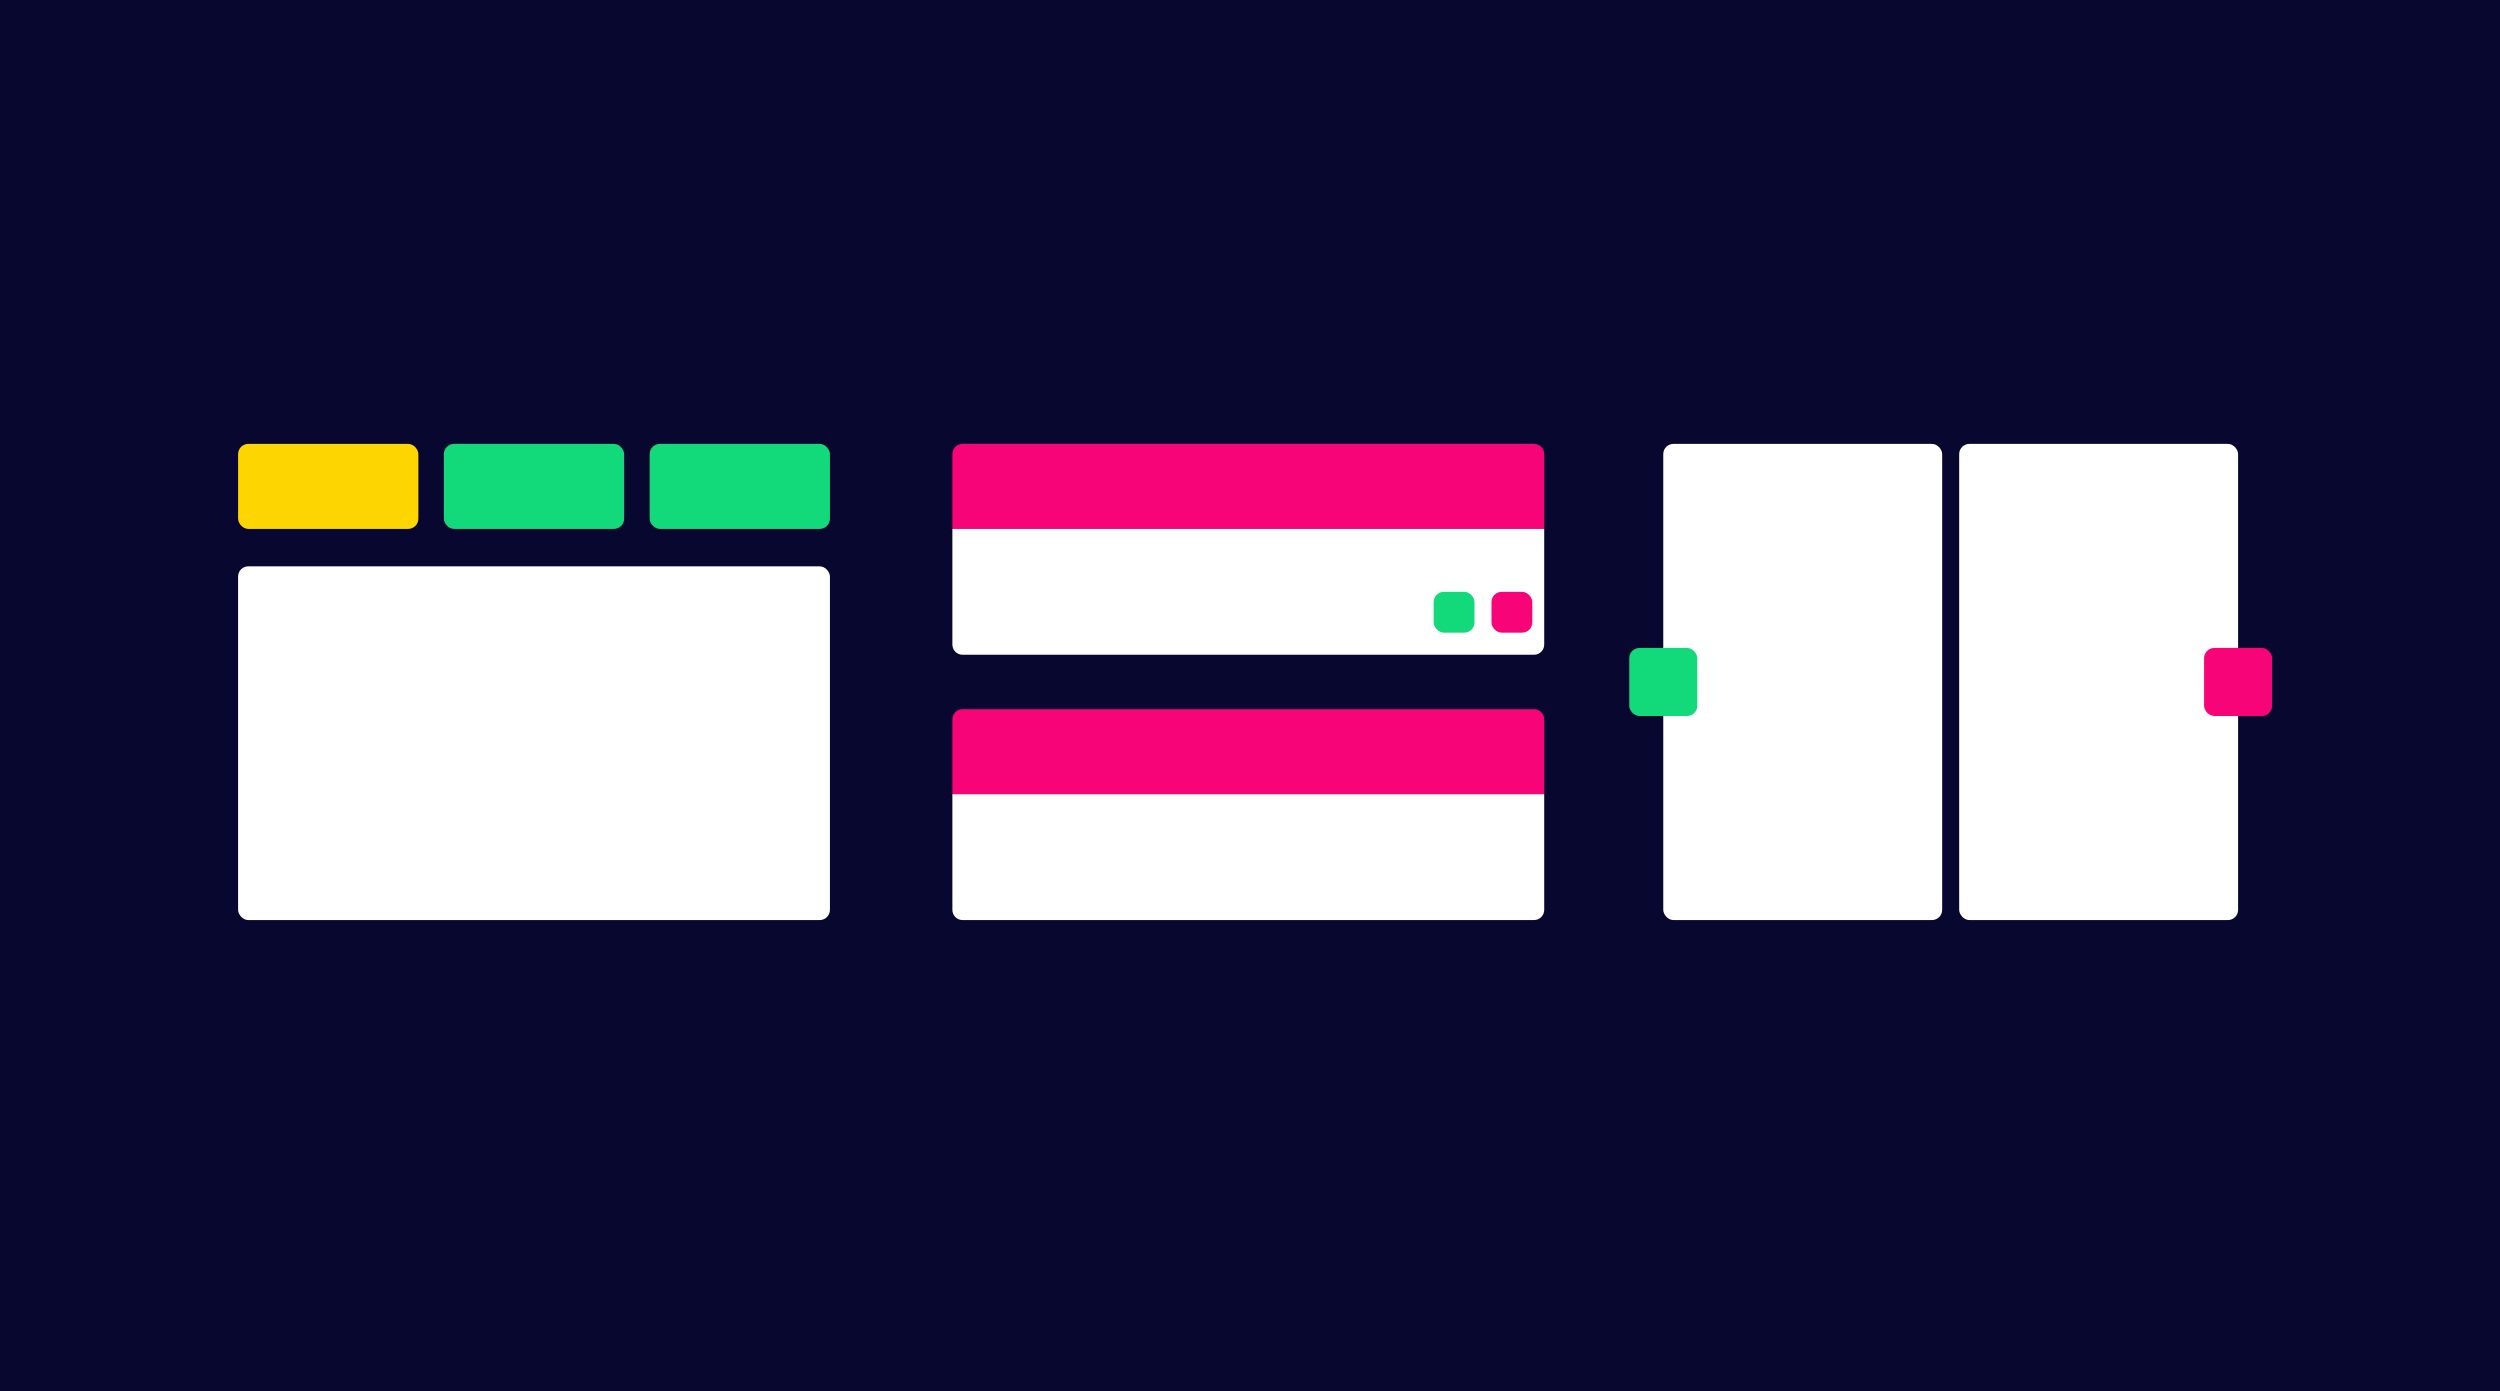 <svg width="1470" height="818" viewBox="0 0 1470 818" fill="none" xmlns="http://www.w3.org/2000/svg">
<rect width="1470" height="818" fill="#080730"/>
<rect x="140" y="261" width="106" height="50" rx="6" fill="#FDD500"/>
<rect x="382" y="261" width="106" height="50" rx="6" fill="#12D979"/>
<rect x="261" y="261" width="106" height="50" rx="6" fill="#12D979"/>
<rect x="140" y="333" width="348" height="208" rx="6" fill="white"/>
<rect x="1152" y="261" width="164" height="280" rx="6" fill="white"/>
<rect x="978" y="261" width="164" height="280" rx="6" fill="white"/>
<rect x="958" y="381" width="40" height="40" rx="6" fill="#12D979"/>
<rect x="1296" y="381" width="40" height="40" rx="6" fill="#F80479"/>
<path d="M560 267C560 263.686 562.686 261 566 261H902C905.314 261 908 263.686 908 267V311H560V267Z" fill="#F80479"/>
<path d="M560 311H908V379C908 382.314 905.314 385 902 385H566C562.686 385 560 382.314 560 379V311Z" fill="white"/>
<rect x="843" y="348" width="24" height="24" rx="6" fill="#12D979"/>
<rect x="877" y="348" width="24" height="24" rx="6" fill="#F80479"/>
<path d="M560 423C560 419.686 562.686 417 566 417H902C905.314 417 908 419.686 908 423V467H560V423Z" fill="#F80479"/>
<path d="M560 467H908V535C908 538.314 905.314 541 902 541H566C562.686 541 560 538.314 560 535V467Z" fill="white"/>
</svg>
